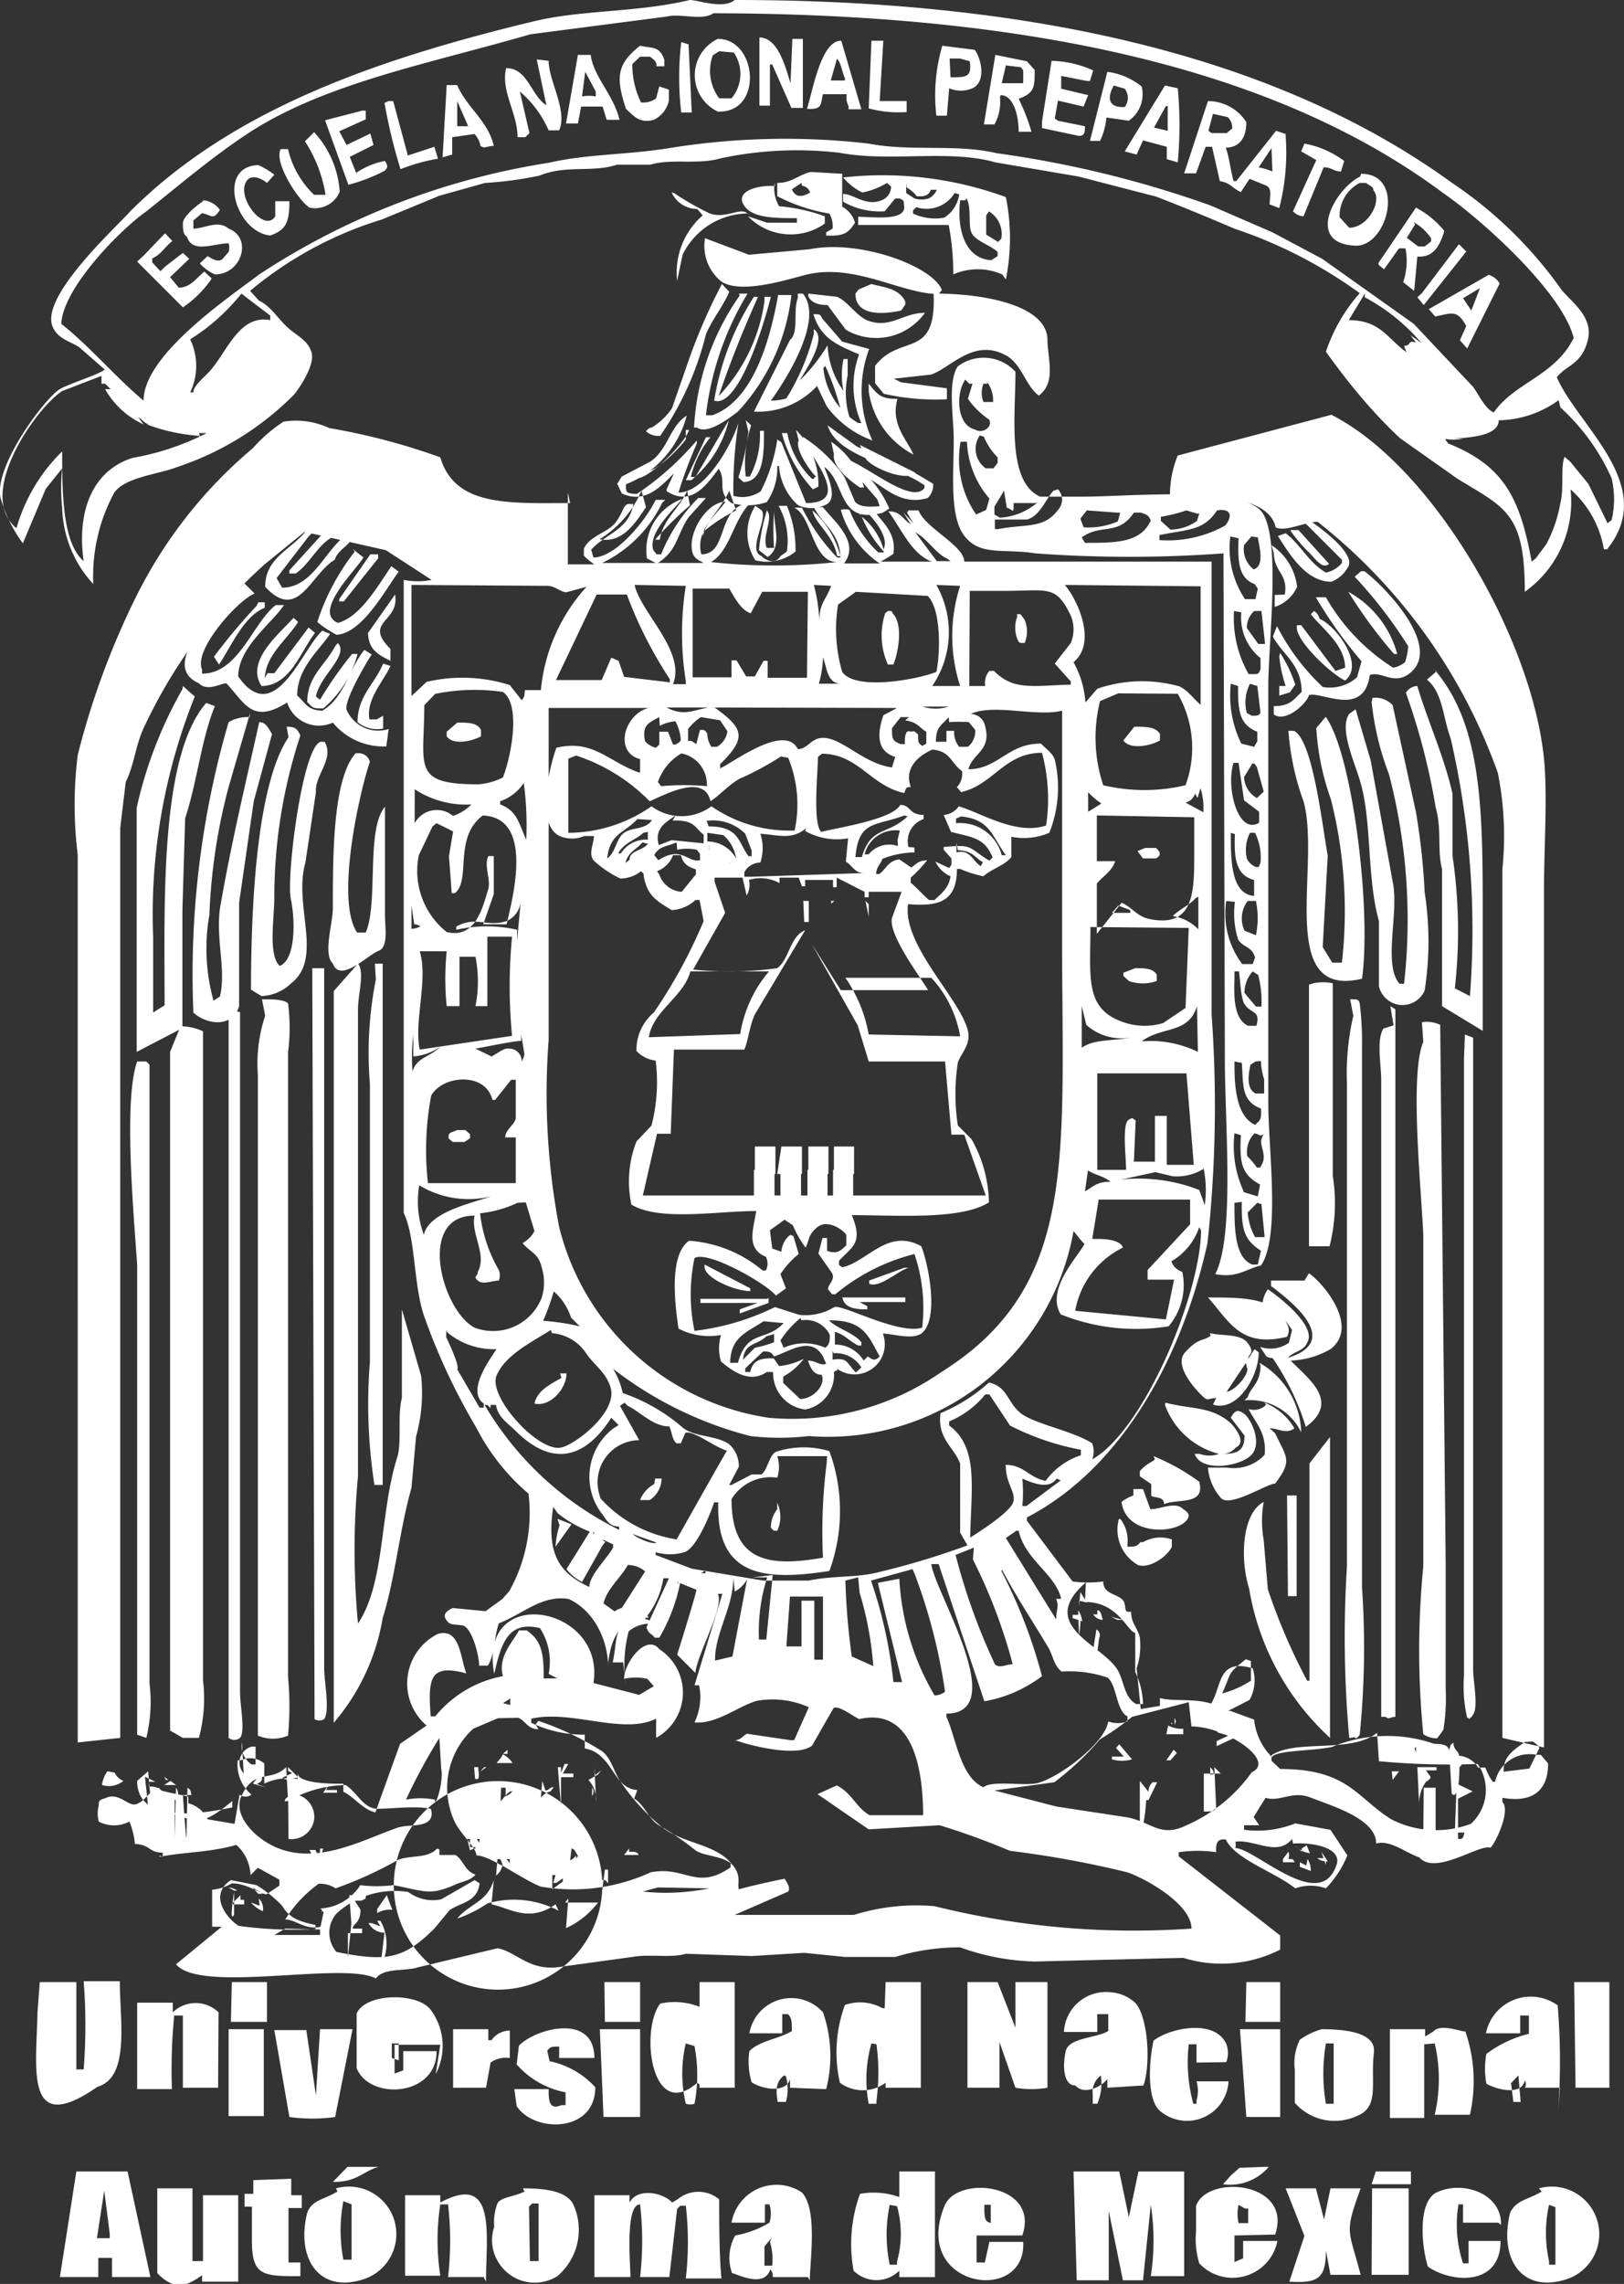 <svg xmlns="http://www.w3.org/2000/svg" viewBox="0 0 35.52 49.94"><rect x="0" y="0" width="35.52" height="49.94" fill="#333333" stroke="none"/><defs><style>.cls-1{fill:#fff;}</style></defs><g id="Capa_2" data-name="Capa 2"><g id="Layer_1" data-name="Layer 1"><path class="cls-1" d="M16.07,0C22.69,0,28,1.27,31.76,4a9.18,9.18,0,0,1,2.36,2.29c.18.27.74.6.61,1.14s-.46.54-.68.82c.48,1.09,2.22,2.37,1.1,3.76h-.07a2.24,2.24,0,0,0-.73-1.31,2.41,2.41,0,0,1-1,2.24c0-1.72-.42-1.83-1.47-2.47l-1.26-.89C30,9,29.48,8.36,29,7.69a3.73,3.73,0,0,1,.74-1.28A10.14,10.14,0,0,0,27,5c-.56-.24-1.14-.48-1.71-.7l-1.7-.44-1.82-.31c-1-.29-2.31,0-3.41-.21a8.05,8.05,0,0,0-2.59.12c-.51.15-1.08,0-1.54.14H13.5c-.54.18-1.12,0-1.7.24A8.06,8.06,0,0,1,10.61,4l-1,.28L8.35,4.8A8.24,8.24,0,0,0,5.47,6.36l.19.21c.27.13.42.4.63.59s.43.27.52.53-.22.74-.38.94a6.45,6.45,0,0,1-2.55,1.58c-.4.16-1.14.22-1.38.56a3.85,3.85,0,0,0-.46,2,2.55,2.55,0,0,1-.68-1.66,4.21,4.21,0,0,1,0-.87L1,10.69.5,11.88h0a3.11,3.11,0,0,1-.49-1c-.14-.67.92-2.11,1.28-2.36.18-.12.86-.32,1-.44l-.56-.49c-.2-.13-.47-.18-.58-.45C.88,6.48,2.51,5,2.85,4.62,5.07,2.4,8.22,1.3,11.66.47,12.72.21,13.91.28,15.09,0,15.26,0,15.82.21,16.07,0ZM15.6.29c-.23.17-.71,0-1,.07l-3,.39C9.4,1.39,7.13,1.81,5.45,2.9c-.81.53-1.53,1.15-2.26,1.73C2.66,5,1.38,6.28,1.34,7.08c.64.51,1.18,1.16,1.8,1.68h0C3.14,7.76,5,6.51,5.67,6A16,16,0,0,1,12,3.56c.87-.2,1.74-.17,2.69-.33A15.92,15.92,0,0,1,19,3.14c.93.18,1.91,0,2.8.21a23.41,23.41,0,0,1,4.67,1.14l1.36.59,1.09.58,2,1.42,1.3,1.38c.13.18.25.46.45.56.46-.66,1.34-.8,1.75-1.63-.25-1-2-2.58-2.87-3.18C27.77,1.4,22.23.3,15.6.29Zm.1.56c.87,0,1,1.63,0,1.59a.88.88,0,0,1-.42-1.17A.9.9,0,0,1,15.7.85Zm1.63,0h.23V2.36h-.25l-.42-.95h-.05v.9h-.23V.82c.41,0,.57.65.68,1h0Zm1.19,1.21H18c-.06.22,0,.34-.35.32h0c.13-.41.31-1.5.75-1.49h0l.44,1.5h-.28V2.32A.39.39,0,0,1,18.52,2.06ZM19.06.89h.26l-.08,1.32h.59v.24A2.48,2.48,0,0,1,19,2.37Zm-4,.08.07,1.49H14.9a6.61,6.61,0,0,1,0-1.54h0Zm5.65,1.56h-.23A3.85,3.85,0,0,1,20.61,1l.71.09c.15.21.25.7-.05.84a.65.65,0,0,1-.51,0ZM14,1c.26.06.43,0,.53.31v.14h-.17c0-.12-.06-.14-.14-.21H14l-.17.16a1.88,1.88,0,0,0,.19.84.47.47,0,0,0,.33-.09l.07-.26.21.07v.24a.61.61,0,0,1-.33.42c-.32.09-.45-.1-.61-.24C13.47,1.7,13.48,1.41,14,1Zm1.73.12-.14.09a1,1,0,0,0,.14.94H16a.83.83,0,0,0,.05-1Zm6.14,1a1,1,0,0,1-.12.6h-.23l.25-1.52h0l.69.14.17.19c0,.38,0,.5-.35.63a4.48,4.48,0,0,1,.28.72h-.28c0-.33-.1-.79-.39-.8Zm-9.23-.92h.28c.06.48.5.87.63,1.42h-.28l-.09-.29h-.47l-.07.37-.17,0h-.09Zm8.15.49c.34,0,.47,0,.42-.35L21,1.28h-.23Zm-2.48-.42-.14.49h.31V1.71c-.06-.12-.08-.33-.17-.42ZM23,1.33a2.33,2.33,0,0,1,.91.21l-.07.23h-.07l-.56-.11h0v.28l.59.14-.1.25-.56-.13-.07.39.07.05.59.12c0,.11,0,.22-.14.21l-.8-.17V2.66Zm-11,0c0,.44.42,1.09.23,1.52H12A2.36,2.36,0,0,0,11.37,2l.21.91L11.49,3h-.17c0-.53-.37-1-.25-1.51.48,0,.54.6.88.81l-.21-1Zm10,.1-.09.39h.47V1.54l-.05-.07Zm2.22.14a1.53,1.53,0,0,1,.75.32.71.71,0,0,1-.28.75l-.49-.07a1.49,1.49,0,0,1-.14.51h-.22Zm-11.42,0-.07.54a.76.76,0,0,1,.3,0V2ZM9.89,3v.38l-.21.06h0l.09-1.58H10c.2.48.68.79.8,1.33-.15,0-.2.07-.29,0a.53.53,0,0,0-.13-.26ZM24.36,1.87c-.14.25-.14.49.24.47a.33.33,0,0,0,0-.4Zm1.12,0,.28.06a8.77,8.77,0,0,1,0,1.62l-.24-.07V3.21L25,3.07l-.14.31-.26-.07ZM10,2.76h.24L10,2.21h0Zm16.42-.55a1,1,0,0,1,.84.46c0,.28-.1.55-.45.56.07.18.1.47.17.73l.06,0,.87-1.1.21.07v.05a4.87,4.87,0,0,1-.14,1.57l-.21-.08c0-.17.06-.34-.07-.41l-.37-.15-.19.29c-.2-.09-.22-.2-.46-.24l-.17-.75h-.14l-.21.58H25.9ZM8.5,2.21h.1L8.92,3.4l.58-.19.08.26h0a4,4,0,0,0-.82.23,11.78,11.78,0,0,1-.35-1.45Zm17,.11-.26.47.3.07V2.32Zm-17.58.1H8v.19l-.58.26.16.3.52-.25.07.25-.52.26.14.35a1.65,1.65,0,0,1,.63-.26h0c.06.1.07.13,0,.21a3.69,3.69,0,0,1-.8.31L7.11,2.63Zm18.61.07-.1.37.07.05h.33l.12-.1a.31.31,0,0,0-.1-.25Zm-19.66.4a2.13,2.13,0,0,1,.56,1.3.58.58,0,0,1-.66.35c-.25-.16-.79-1-.63-1.28l.16,0a2,2,0,0,0,.57,1h.25a3,3,0,0,0-.45-1.17Zm21.66.25a2.07,2.07,0,0,1,.87.38l-.07.23c-.16,0-.22-.1-.38-.09l-.44,1.07a.34.34,0,0,1-.23-.11l.51-1.12-.33-.19Zm-.72.1-.28.42a1.32,1.32,0,0,1,.3.09ZM6.33,4.4c0,.49-.09.63-.42.75-.76-.08-1.18-1.51-.26-1.54A1.68,1.68,0,0,1,6,3.82L5.84,4c-.12-.1-.37-.22-.47,0-.17.38.43,1.09.65.73V4.4Zm12.09-.6v.72a.57.57,0,0,1,.28.35c-.14.22-.24.3-.63.28V5.08L18.21,5a.55.55,0,0,0-.07-.33A3.84,3.84,0,0,1,17,4.29V4c.32,0,.47-.18.73-.24Zm11.35,0c1,0,.57,1.65-.16,1.57-1.07-.07-.4-1.25.14-1.51Zm-11,1.12V4.74c.3,0,1.09.11,1-.26,0-.1,0-.09-.09-.14h-.1l-.23.28a1.61,1.61,0,0,1-.91-.21V4.24c.23,0,.5.28.84.14a.32.32,0,0,0,.21-.3L19.4,4a1.69,1.69,0,0,1-.54.21,1.34,1.34,0,0,1-.42-.33h0A7.84,7.84,0,0,1,22,4.31,4.55,4.55,0,0,1,22,6.11L21.92,6a1.33,1.33,0,0,0-1.07,0,5.64,5.64,0,0,0-.1-1.08ZM17.53,4l-.21.14c.09.2.24.16.4.07a.22.22,0,0,0-.18-.15Zm-.59,0a.81.81,0,0,0,.1.51,3.81,3.81,0,0,1,1,.22v.16a1.3,1.3,0,0,1-1.68-.16l.42.14h.65V4.77h0c-.5,0-1,0-1.17-.3s.34-.43.69-.4Zm2.88,0v.22l.18.12a.55.55,0,0,0,.31,0,.37.37,0,0,0,.18-.19h-.13c-.06.13-.13.15-.31.14a.67.67,0,0,0-.22-.19Zm9.92,0a.81.81,0,0,0-.44.75l.21.23c.41,0,.73-.59.53-.82,0-.08-.09-.1-.16-.16Zm-15,.22a6.18,6.18,0,0,0,.79.45c.37.12.66-.15.82,0h.1v0a1.6,1.6,0,0,0-1.52.9l-.12.57h0a1.65,1.65,0,0,1,.56-1.43l-.12-.14A.62.62,0,0,1,14.69,4.21Zm6.14,0a.72.72,0,0,1-.84.31l-.07.07v.07a1.14,1.14,0,0,0,.68.09.72.72,0,0,0,.33-.51h0ZM4.44,4.38a.49.49,0,0,1,.37.21c-.15.23-.17.12-.39.07l-.19.16V5c.24,0,.54-.2.77,0,.53.2.29,1-.3,1a1,1,0,0,1-.33-.24l.17-.16c.1.06.22.14.32.07L5,5.51a.31.31,0,0,0,0-.19c-.32,0-.79.23-.91-.14C4,5.12,4,5,4,4.88s.22-.33.44-.48Zm16.67,0H21c-.07.59.08,1.27.68,1.31l.14-.09V5.51c-.14-.14-.46-.23-.56-.4s0-.56-.12-.77ZM31,5.61l-.07.75h0l-.24-.19a1.43,1.43,0,0,0,.05-.74h-.14l-.33.46h0c-.1-.1-.17-.09-.08-.2l.78-1.15a2,2,0,0,1,.62.51C31.48,5.42,31.33,5.63,31,5.61Zm-9.36-1-.07.1v.42l.26.16v0l.07-.07a.58.58,0,0,0-.29-.61Zm9.31.3-.18.29h0l.25.19h.14l.14-.11V5.21a1.07,1.07,0,0,0-.38-.35ZM3.61,5.1l.16.17h0c-.16.12-.25.3-.44.38v.09l.18.19.1-.1L4,5.53H4l.14.13-.42.4.19.23c.26,0,.39-.22.56-.35l.16.15A2.3,2.3,0,0,1,4,6.72H4l-1-1,.15-.14Zm11.84.12.93.35,1.33-.12c1.09-.22,2.69.37,2.89.89l-.07.09c-.81,0-1.84-.69-2.91-.42-.43.11-1.43.43-1.85.14a1,1,0,0,1-.35-.94Zm16.46.12.16.16-.93,1.17L31,6.5l.1-.09Zm.65.67a.41.41,0,0,1,.24.19l-.71,1.42-.16-.18.14-.31c-.2-.37-.32-.28-.68-.21l-.14-.16Zm-16.77.2.16.17c-.14.33-.36.58-.51.93a6.76,6.76,0,0,1-1,2.22.4.4,0,0,1-.31-.1c.05-.06.05-.06.14-.09a1.39,1.39,0,0,0,.43-.42l.3-.86A12.34,12.34,0,0,1,15.79,6.21Zm3.27,0c.29.08.59.09.74.38v.07l-.09.13c-.41.09-1,.12-1-.37l.07-.09Zm13.31.09L32,6.52l.18.27h0Zm-16.21.12h.19a6.58,6.58,0,0,0-.91,2.66h.14c.87-.31,1.25-1.57,1.44-2.63h.29A4.49,4.49,0,0,1,16.14,9c-.15.11-.66.52-.89.35h-.07a5.53,5.53,0,0,1,1-2.89Zm4.32,0c1,0,2.41.24,2.43,1,0,.42.2.94-.19,1.23-.3-.23-.37-.69-.72-.88-.7-.38-1.19.26-1.63.42l-.82.09h0l.16.08,1,.13v.24a5.11,5.11,0,0,1-1.38-.12l-.19-.23V8c.55-.72,1.34-.12,1.28-1.57Zm-2.8,0,.63.07c.26.12.44.45.7.53.48.16.74-.18,1.22-.18a1.31,1.31,0,0,1-1.73.37l-.4-.54c-.08,0-.33,0-.42-.19Zm-12.4,0a4.47,4.47,0,0,1-1.12,1,1.35,1.35,0,0,1,0,1.16h.07c0-.17.3-.37.42-.54C5,7.61,5.26,6.88,5.91,7v-.1Zm24.57,0L29.5,7c.69,0,.84.4,1.26.7l-.05-.14c.18,0,.05-.13.26-.07l-.12-.16h0l.24.17a4.24,4.24,0,0,0-1.24-1Zm-12.4,0h.11c.49.59-.45,2-.7,2.34h0A1.19,1.19,0,0,0,18,7.92h0a1.58,1.58,0,0,0,.77,1.33h.07a2,2,0,0,1-.05-1.5c-.48-.21-.83-.34-1-.88.14,0,.15,0,.19.09l.44.51.59.16a2.62,2.62,0,0,0,.07,2,2.13,2.13,0,0,1-1-.75l-.21-.44A1.75,1.75,0,0,1,16.49,9l.79-1.57c.2-.16.06-.64.17-.91Zm-.73.07h.14c-.13.53-.7,2.45-1.24,2.27a6,6,0,0,1,.87-2.27h.09c-.32.71-.61,1.43-.86,2.17h0a3.77,3.77,0,0,0,1-2.07Zm1.08.71c.31.19-.19.91-.31,1.12h0a3.76,3.76,0,0,0,.61-.77h0a1.89,1.89,0,0,0,.35,1h0a1.65,1.65,0,0,1,0-.7h.09v.36a1.8,1.8,0,0,0,.07,1h0L18.4,9a5.93,5.93,0,0,0-.35-1L18,8.06a1.4,1.4,0,0,1-.87.76A5,5,0,0,0,17.8,7.3ZM4.28,7.38v.07h0Zm-.21.12L4,7.56l.07-.06Zm22.69,4.6a28.19,28.19,0,0,1-4.11,0c-.7-.11-1.19.06-1.54-.36s-.25-1.35-.25-2.12c0-.51-.14-1.27.09-1.61a.94.94,0,0,1,1.26.12c0,1-.19,2.4.54,2.73h.91c1.07,0,3.54-.25,3.95.35s.13,2.84.13,3.81v9.1c0,1,.27,2.93-.16,3.55-.34.08-.52.28-1,.19.43-.84.21-3.26.21-4.72ZM4.39,8.22h0v0Zm-2.17,0-.86.33c-.58.38-1.9,2.26-1,3a3.8,3.8,0,0,1,1-1.68h0c0,.87,0,2,.47,2.4-.16-1.13.22-2,1.08-2.26a5.66,5.66,0,0,0,1.61-.54H4.35v.06a4.08,4.08,0,0,1-1.14-.25l.09,0c-.13,0-.14-.07-.28-.16l.12.16h0a1.84,1.84,0,0,1-.84-.77h.12l-.19-.19.14.07H2.22Zm.08.08Zm18.81,0c-.22.34-.17,1,.21,1.09a.23.23,0,0,0,.32-.08.19.19,0,0,0,0-.13,1.87,1.87,0,0,1-.47-.46l.1-.33h-.07Zm.49.09h-.09a.55.55,0,0,0,0,.4h.21a.67.67,0,0,0-.14-.45ZM19,8.39c.18.21.24.34.63.33-.16.56.21.89.35,1.22A1.85,1.85,0,0,1,19,8.55ZM4.09,8.53,4,8.63l.09-.1Zm30,.22a2.29,2.29,0,0,1-1.31.44c0,.34-.63.38-1,.4H32a1,1,0,0,1-.42,0h0c.07,0,0,0,.07.07s-.11,0-.07,0c1.3.49,1.66,1.2,1.92,2.62l.09-.07.23-.31a3,3,0,0,0,.31-.91c.08-.3,0-.79.09-1l.12.1.4.49.42.86.09-.07a2,2,0,0,0,0-.91,4.63,4.63,0,0,0-1.12-1.55Zm-14.9,2.17h0L18.4,10h0c.46.09,1.53,1.06,1.82.67v-.06c-.64-.45-1.9-.61-2.12-1.31l.65.47a8.5,8.5,0,0,1,1.66.81.39.39,0,0,1-.12.31c-.55.16-.88-.18-1.24-.4a2.32,2.32,0,0,1,.4.63l-.14.09c-1,.27-.8-.65-1.28-1,.07.21.33.73,0,.84a.71.71,0,0,1-.57,0,1.25,1.25,0,0,1-.42-.86H17a1.31,1.31,0,0,1-.23.79A1.31,1.31,0,0,1,16,11c-.34-.25-.1-.48-.28-.75h0c-.24.31-.58.85-1.14.49V10.7l.16-.35h0c-.3.3-.63.67-1.14.44l-.1-.21.1-.16.63-.33c.38-.26.43-.79.79-1a2.22,2.22,0,0,1-1.33,1.5c0,.18,0,.2.24.21a6.35,6.35,0,0,0,1.31-1.17V9.7a9.79,9.79,0,0,0-.4,1.07h0c.59,0,1.17-1.06,1.31-1.52h0a9.45,9.45,0,0,0-.11,1.59.7.7,0,0,0,.6-.1A3.66,3.66,0,0,0,17,9.61l.09.06L17.63,11c1.08,0,0-1.1-.07-1.45a3.18,3.18,0,0,1,.91.88l.23.54c.11.13.34.11.54.1Zm-6.77-.15v1.57H13a1.37,1.37,0,0,1-.23-.19V12c.13-.3.55-.35.72-.61s.13-.31.24-.37h.12c-.08.56-.61.65-.92,1l.05.17c.5,0,1.17-.85,1.36-1.26h.21l-.07.07a2.82,2.82,0,0,1-1.31,1.31h1.17l-.19-.1a1.19,1.19,0,0,1,.77-1.3h0c-.17.22-.76.74-.63,1.12l.07.09h.1a3.76,3.76,0,0,1,.81-1.23h.17l-.38.42c-.27.41-.24.72-.67,1h1c-.12-.07-.18-.08-.24-.21-.13-.45.32-1.13.72-1.13-.2.28-.67.64-.53,1.15.61,0,.31-1.06,1.07-1.12h0c-.37.36-.44,1.05-.86,1.29h0a12.73,12.73,0,0,0,2.76,0c-.55,0-.54-1-.94-1.19h.17a4.39,4.39,0,0,0,.77,1.09h.07c0-.52-.4-.73-.58-1.1H18c.24.31.82.76.46,1.23h.78a2.14,2.14,0,0,1-.85-1.17.31.31,0,0,1,.19,0,2.56,2.56,0,0,0,.63.93h.12V12c.13-.32-.33-.75-.44-.89h.19c.21.32.53.52.46,1a2.61,2.61,0,0,1-.28.17h7.24v9.9a27.83,27.83,0,0,1-.09,5c-.54,2.46-1.85,4.91-3.95,6v.07l1,1.33a2.51,2.51,0,0,0,.67,0c0,.26.25.26.4.38s0,.32.21.28c0,.26.13.33.19.56a1.57,1.57,0,0,1-.07.68l.09.89.42-.07v-.17c.3.08.73,0,1.12.12.24-.39.14-1,.91-.77a.88.88,0,0,1-.07.69l-.47.24h.05l.52.19a1.35,1.35,0,0,0,.39.82c.09-.15.86-.13,1.31-.22a3.15,3.15,0,0,1,2.24-.07c.07,0,.27,0,.31.1s0-.09.11-.12c0,.16.13.19.12.28a.54.54,0,0,1,.42.26h.16a1.14,1.14,0,0,0,.16.31h.05a.77.77,0,0,1,.9-.59l.1,0,.16.19c0,.68-.44.85-1,.75v.09c.19.19-.16.92-.26,1-.25-.08-1.21.62-1.56.21-.27-.08-.63-.39-.94-.3,0-.55-1-.83-1.42-1s-.68.1-1,0l-.26.42.12.18h-.33v.1a2.24,2.24,0,0,0,1.12-.14l.77.14.37.56a2.3,2.3,0,0,1-.47.72,1,1,0,0,0-.67,0c-.45-.36-1.31-.63-1.52-1.07h-.05c-.13,0-.17.08-.16.28a2.82,2.82,0,0,0-.82,0v.09L28,42.32l0,.31a2.83,2.83,0,0,1-2.12.18l-3.25.08A5.15,5.15,0,0,1,21,42.58a4.88,4.88,0,0,0-1.42.21h-1.1l-.89-.09-1.14.07L15,42.72c-.32.1-.8,0-1.17.07L12.3,43c-.72.13-1-.33-1.42-.4l-1.75.42c-.29.09-.73,0-.91.24-.71-.38-3.84.34-4.37-.31l1-.82H4.64q0-.4,0-.81a1,1,0,0,0,.43-.14h0c.34,0,.63.24.76.24l.28-.19V41.1l-.47-.26L5.48,41a.94.94,0,0,0-.31-.66c-.61.17-1.11.15-1.68.26,0-.07,0,0,.07,0v-.09c-.31,0-.27-.18-.61-.19a1.6,1.6,0,0,0-.12-.49.72.72,0,0,1-.67,0,.69.69,0,0,1,0-.35c0-.1,0-.12.14-.16.3-.15.5.19.68.13s.29-.28.42-.32h.07c.17.07.61.13.65.16v.14a.64.64,0,0,1,.42.35l.59.1.11-.64a.21.21,0,0,0,.26,0,.85.85,0,0,1-.3-.75h.07a.47.47,0,0,1,.51.07V39a1.22,1.22,0,0,1,.73-.1v-.13h0c0,.22.7.24,1,.23v.18c.23.1.41.38.7.45h0l.54-1.5.58-.4a1.21,1.21,0,0,1,.24-2,.36.36,0,0,1,.25,0c.26.13.27.59.38.86-.81-.22-.84.12-.78.94h.1A2.49,2.49,0,0,1,11,36.65c-.12-.42.22-.75.35-1h.17c.31.21.38.48.37,1.05h.3L12,36.6a1.35,1.35,0,0,0-.19-1c-.7-.17-.85.34-1,1h0c-.38-2,2.44-1.5,2.17.2l1,.26.32-.19-.14-.16a1.1,1.1,0,0,0-.51,0c0-.36.49-1,.77-.65A1.13,1.13,0,0,1,14.35,38v-.42c-.73.36-1.85-.2-2.73,0h0v.09a2.66,2.66,0,0,0,1.17.26v.3c.62.11.61.88,1.15.91l-.07.19c.21.11.32.45.54.58a6.12,6.12,0,0,1,.79.54c.19.15.66.12.84.35s.08.39.12.51h0c.3-.08.65-.16,1-.23.06.09.13.2.08.28l-1.17.51h2.61a4.57,4.57,0,0,1,1.76-.19,18.05,18.05,0,0,0,5.62.49c0-.52-.95-1.07-1.4-1.23a22,22,0,0,0-2.57-.47,15.65,15.65,0,0,0-1.54-.56L19,40l-1.12-.77h0l.42-.19c.32.15.44.5.72.65h1.17c0-1-.22-2.37-1.4-2.1-.14-.07-.45-.31-.56-.24l-.47.82c-.33.26-1.35,0-1.68-.12h0c.12,0,.18-.11.26-.14l.95.14h.08l.32-.72h0a1.94,1.94,0,0,0-1.14-.14c-.41.12-.89.52-1.36.47h0a1.26,1.26,0,0,0,.1-.81h-.1l.61-2h-.1c.15.29-.46,1.33-.49,1.73l-.4-.4c.07-.21.44-1.41.42-1.42l-.42-.17c.05.08,0,0,.07,0a3.84,3.84,0,0,1-.46,1.22h-.1c-.07-.1-.14-.08-.18-.23l.49-1.07h-.12a1.82,1.82,0,0,1-.51,1l-.4-.28v-.07l.51-.8a.57.57,0,0,0-.38-.14c-.15.28-.45.51-.53.84l.46.33c-.24,0-.23.13-.34.26h0c-.16-.16-.25-.4-.45-.52-1-.59-1.53.45-2.45.47l.07-.07.65-.74a3.51,3.51,0,0,0,.42-2.13,4.69,4.69,0,0,1-1.14-1.44,13.78,13.78,0,0,1-1.15-2.46c-.23-.7-.18-1.7-.44-2.24V12.68a1.57,1.57,0,0,0,.61,0l-1-.65-1.78-.4-.86.7a10.87,10.87,0,0,0-1.63,1.82,11.24,11.24,0,0,0-1,1.71c-.21.42-.22.83-.42,1.24l-.12,1V38l-.93.1V18.69a8.83,8.83,0,0,1,0-2.18A17.28,17.28,0,0,1,3,13a10.11,10.11,0,0,1,2.53-3.2,3.37,3.37,0,0,1,.67-.58,1.72,1.72,0,0,1,1,.14A14.09,14.09,0,0,1,9.63,10c.32,1.09,1.53,1,2.84,1Zm16.7-1.7c2.21,1.12,4.38,4.86,4.65,7.52.08.8,0,1.93,0,2.87V38.21h0L32.86,38V19a7,7,0,0,0-.1-2.1,12.16,12.16,0,0,0-3.94-5.49c-.28,0-.71.23-.92.12-.11-.55-1-.68-1.68-.68-.24,0-.43.08-.63,0a2.24,2.24,0,0,1,.17-.89Zm-13.18.12a2.43,2.43,0,0,1-.82,1.31H15l.44-.94h.1a2.16,2.16,0,0,0-.43.87h.1Zm-12.73,0h0Zm13.1,0,.12.11a2.65,2.65,0,0,0-.12,1.12h.09a1.93,1.93,0,0,0,.22-1h.09c0,.48,0,1.11-.45,1.12l-.11-.1a5.87,5.87,0,0,0,.22-1ZM15,9.4h.07c-.07.29-1.11,1.33-1.26,1H14l.33-.16A3.08,3.08,0,0,0,15,9.61Zm2.41,0a1.7,1.7,0,0,1,.49,1.24l-.12.06a2.93,2.93,0,0,1-.68-1.23h.12a1.86,1.86,0,0,0,.54,1c.08,0,0,0,.09-.05-.09-.06-.48-.6-.38-.79ZM4.33,9.4h0s.11.3.06.27Zm17.1.12a.52.52,0,0,0,.13.72h.17l.09-.12V10a1.37,1.37,0,0,1-.3-.45Zm-3.25.14a1.82,1.82,0,0,1,.72,1h-.09s-.63-.4-.57-.73Zm.19,0v0Zm2.64,0a2.13,2.13,0,0,0,.34,1.59l.22-.1.07-.25a2,2,0,0,1-.49-1.24Zm-2.2.07,1.22.61H20c-.16.21-1-.13-1.08-.34Zm3.15,1-.21.35v.17l.12.07a1.38,1.38,0,0,0,.84-.35L22.66,11h-.49c0,.26,0,.15-.15.1Zm-6.93,0h0c-.17.39-.53.62-.6,1.07h-.1a7.68,7.68,0,0,1,.76-.75Zm-1,0h0a2.3,2.3,0,0,1-1,1.11h0v-.07c.56.17.86-.33,1.1-.68Zm1.92,0h0c-.17.39-.49.63-.58,1h0v-.09a3.54,3.54,0,0,1,.73-.48Zm7.09,0c-.17.19-.3.56-.58.63h-.7v.21h.07c.61-.12,1,0,1.31-.42a.33.33,0,0,0,0-.45Zm2.91.43a3.53,3.53,0,0,1-.56.14v.09l.21.19a1,1,0,0,0,.58-.19l.05-.16-.05,0Zm-9.29,0c.14.2-.33.88,0,1,.06.08.3.2.41,0l.14-.1a1.58,1.58,0,0,0-.18-1h.18a2.47,2.47,0,0,1,.19,1,1,1,0,0,1-.88.19,1.11,1.11,0,0,1,0-1.19Zm.11,0c.16.16-.11.55,0,.82h.16a5.34,5.34,0,0,1,0-.8h0c0,.35.18.79-.14,1l-.19-.15a4.18,4.18,0,0,1,.19-.92Zm1,0a2,2,0,0,1,.61,1h-.07c-.08-.46-.48-.7-.54-1Zm2.1,0h.22c.15.39,1,.77,1,1.12-1,.28-1.23-.51-1.66-1.1.28,0,.31.18.49.28l-.16-.25h0l.94,1h0c-.25-.13-.42-.43-.68-.57l.47.63h.35V12.3h0a3,3,0,0,1-1-1.09Zm3.9,0-.14.18.07.19a1.59,1.59,0,0,0,.75-.13l.05-.19h-.05Zm2.85,0c-.3.45-.63.41-1.26.54v.11h0a2.59,2.59,0,0,0,1.44-.32c.15-.19.15-.38-.18-.33Zm-7.84.05c.07,0,0,0,.07.09h0Zm6.16,0H24.8c-.35.52-.71.23-1.14.54l.07.12c.68,0,1.22,0,1.44-.49-.05-.11-.08-.13-.22-.17Zm-6.09.09a1.39,1.39,0,0,1,.49.77h0a2.47,2.47,0,0,1-.49-.77Zm9.78.12h.07c.22.15,1,.73.77,1a.69.69,0,0,1-.35.3c-.53,0-.88-.54-1.17-1l.17-.06c.33.25.5.64.88.86a.61.61,0,0,0,.35-.21v-.07l-.84-.84h0Zm-21.88,0a.28.28,0,0,1,.21.1l-.21.21-.7.91.12.21h0c.65,0,.93-.78,1.34-1.1l.14.1c-.11.13-.27.21-.33.39-.53.32-.8,1.37-1.52.59,0-.72.73-.85,1-1.39Zm13.15.05.07.07Zm-12.77.12h.06c.07,0,.07,0,.1.14-.35.19-.49.57-.82.81H6.33v-.07Zm21.1,0h.17l.67.74h0c-.16.14-.34-.17-.47-.28a3.3,3.3,0,0,1-.37-.44Zm-1.32.14a2,2,0,0,0,.32,1.37h.23l.05-.23-.07-.1c-.36-.13-.37-.52-.35-1Zm.46,0-.16.19a.56.56,0,0,0,.21.53c.24-.08.13-.47.09-.7Zm.44.12v0Zm0,.07a1.27,1.27,0,0,1,.56.91.79.79,0,0,1-.49.44v-.26h0L28.1,13c.08-.45-.23-.48-.24-.91ZM7.71,12l.24.19c-.16.27-1.12,1.19-.56,1.43.5-.13.9-.85,1.17-1.24l.16.12c-.27.36-.79,1.35-1.36,1.38a2.36,2.36,0,0,1-.42-.28,5,5,0,0,1,.82-1.54Zm.39.12h.17v.09l-.75.94h-.1V13.1h0Zm21.67.37h.07c.38.27,1.81,1.7.94,2.27-.32.2-.58-.09-.82,0-.13.94-1.06.35-1.33.44-.06.2-.52.61-.77.42v-.18c.35,0,.42-.13.61-.31,0-.6-.42-.82-.63-1.21l.09-.23h0a4.84,4.84,0,0,0,1,1.33.89.89,0,0,0,.75-.21l.1-.35a9.89,9.89,0,0,1-1-1.4H29a4.42,4.42,0,0,0,1.47,1.54.57.57,0,0,0,.26-.12,1.36,1.36,0,0,0,.07-.35,10.08,10.08,0,0,0-1.17-1.52h0ZM9,12.79v2.43l.33-.31a3.41,3.41,0,0,1,1.82.07l.26.33h0c.06-.07.06-.09.07-.22h.35a3.89,3.89,0,0,1,1-2.26l-.44.12c-.13,0-.26-.15-.44-.14Zm4.88,0c.13.6,1.13,1.46.84,2.17H15v-.07a6.6,6.6,0,0,1,0-2.08h0Zm2.33,0Zm1.59,0a3.51,3.51,0,0,1,.12.79h0c0-.39.14-.45.26-.77Zm2.68,0A2.09,2.09,0,0,1,20.39,15H21a3.56,3.56,0,0,1,0-2.19Zm2.81,0h0c.26.3.72,1.25.19,1.69a2.09,2.09,0,0,1,.26.88h0l.26-.3a3,3,0,0,1,1.8-.05c.19.09.31.28.46.4V12.82ZM8.45,16.32a1.43,1.43,0,0,1-1.17-.52.73.73,0,0,1-1-.44c-.77.49-.93,0-1.33-.42-.12,0-.42.19-.6,0-1-.44.72-1.89,1-2.18l.22.22c-.33.11-1.35,1.22-1.15,1.66v.09c.8,0,1.1-1.1,1.61-1.5h.18c-.25.39-1,.92-1,1.56.8,1.15,1.4-.61,1.84-1l.17.07c-.24.36-.72.75-.72,1.35.18.15.21.32.55.33.49-.29.57-.9.92-1.33l.16.1h0c-.09.13-.65,1.07-.54,1.23a.75.75,0,0,0,.91.4Zm9.22-3.38h-1l-.25.47c-.22-.07-.36-.36-.47-.54h-.8v1.94H16v-.37h.11l.21.35h.19l.19-.34h.09v.37h.86Zm11.82,0a2.21,2.21,0,0,1,1.07,1.36h-.07a10.63,10.63,0,0,1-1-1.36Zm-10.77,0-.39.28a3.32,3.32,0,0,0,.09,1.47c.3.44,1.75.14,2.06,0,.08-.35.12-1.35-.19-1.66ZM21.2,15h.35a.39.39,0,0,1,.09-.33h.1c.43.44.87.32,1.68.3v-.07l-.35-.39.35-.45a.78.78,0,0,0,0-.6c-.33-.68-.49-.54-1.47-.54h-.74ZM8.64,13c.11.61-.71.58-.1,1.19v.26c-.25-.13-.48-.23-.49-.61Zm4.41,0-.89,1.87h1l.21-.49.16.07.12.35,1,.12v-.07A9.2,9.2,0,0,1,13.71,13Zm-7.4.17h.14v.12c-.46.18-.74.86-1,1.24l-.11-.17a12.42,12.42,0,0,1,.93-1.11ZM29.42,14.6c0-.5-.51-.86-.75-1.17v0l.07-.07a.26.26,0,0,1,.12.17c.36.15,1,1,.56,1.35-.31-.14-1.14-.92-1.05-1.21l.09,0,.75,1Zm-10-1.24c.11,0,.07,0,.12.07.22.25.1.86,0,1.1h-.12a1.55,1.55,0,0,1-.06-1.12Zm7.57,0a2.47,2.47,0,0,0,.32,1.38h.12c.08,0,.1,0,.14-.11v-.24a1.14,1.14,0,0,1-.42-1Zm.6,0h-.16a.51.51,0,0,0-.16.37l.25.35h.15Zm-5.35.07h.08l.09.12a.65.65,0,0,1,0,.51h0c-.12,0-.12,0-.16-.09a.69.69,0,0,1,0-.49ZM5.85,14.72H6l.75-1,.14.12h0C6.58,14.23,6.35,15,5.72,15c-.36-.55.4-1.15.7-1.49l.1.09c-.26.41-.7.71-.73,1.23Zm1.54-.66c.25.27-.4.72-.48,1.17L7,15.3H7a8.55,8.55,0,0,1,.7-1h.12a2.32,2.32,0,0,1-.75,1.19c-.21,0-.22,0-.35-.14,0-.56.39-.8.61-1.22ZM18,14.2a2.37,2.37,0,0,1-.09.75h.42l.07,0c-.33,0-.31-.39-.42-.63Zm10,.08a2.92,2.92,0,0,1,.33.69l-.12.17-.23.07h0V15h.14a2.9,2.9,0,0,1-.14-.65ZM8.38,15.93a.67.67,0,0,1-.56-.14c0-.57.38-.84.56-1.28l.16.05h0c-.15.34-.54.73-.46,1.17h.16l.14-.08Zm23-1.28c1.08,1.25,1.05,3.24,1.05,5.6v2.29h0L31.54,22V19c-.11-.42,0-.86-.14-1.35a14.36,14.36,0,0,0-.65-2.5A.3.3,0,0,1,31,15c.22.75.59,1.55.77,2.36v1.36a11.19,11.19,0,0,1,.05,2.89l.33.17a18.68,18.68,0,0,0-.42-5.63c-.18-.49-.17-1-.52-1.29l.21-.18Zm-4.46.3a2.38,2.38,0,0,0,.23,1.31l.28.07.07-.12V16c-.38-.15-.43-.44-.42-1Zm.42,0a.89.89,0,0,0-.07.64l.11.06c.13,0,.14,0,.19-.06L27.5,15ZM4,15l.26.23a12.78,12.78,0,0,0-.91,5.26v1.65h0l.25-.16c0-2.25-.11-5.43.91-6.61l.19.07c-.3.73-.39,1.67-.65,2.45l-.06,2v2.59l-1,.52V17.66a9.28,9.28,0,0,1,1-2.59Zm5.53.16-.25.26c0,1.35-.29,1.73,1.19,1.73A1.47,1.47,0,0,0,11,17c.18-.46.4-1.59,0-1.87a4.32,4.32,0,0,0-1.52.05Zm14.93,0-.4.17a3.29,3.29,0,0,0,.07,1.84,3.91,3.91,0,0,0,1.8,0,2.37,2.37,0,0,0-.17-2Zm5.56.1a.51.51,0,0,1,.44.16l.51,2.34a14.63,14.63,0,0,1,.19,1.75,7,7,0,0,1,0,2.15.53.53,0,0,1-.7.27.54.54,0,0,1-.3-.36V20.14c-.28-1-.14-2.26-.44-3.15-.11-.36-.43-1.07-.21-1.38l.14-.1h0l.33,1.12.49,2.7c.12.66-.22,1.77.14,2.18h.1a12.62,12.62,0,0,0-.33-4.58A6.2,6.2,0,0,1,30,15.35Zm-9.7.19h-.14a.92.92,0,0,0,.57,0Zm1.8,2.75v.54c-.15.19-.44.26-.61.42A2.54,2.54,0,0,1,21,19h-.07c0,.74-.43.82-1.07.77-.12.84,1,1.94,1.26,2.62.18.4-.07.58-.17.84a4.56,4.56,0,0,0,0,1.38l.3.3a2.92,2.92,0,0,1,.38,1.38c-.61.39-2,.28-3,.28.26.62,0,.69-.28,1v.09l.07.05c.54-.11,1-.87,1.73-.46.16.4.4,1.61,0,1.91-.21.14-.63,0-.84,0a.66.66,0,0,1-1,.77c0,.09,0,0-.07.07a.77.77,0,0,1-.63.82.8.8,0,0,1-.7-.82h-.14c-.36.25-.73,0-1-.23a1,1,0,0,1,0-.58,1.44,1.44,0,0,1-.93-.14c-.08-.55-.21-1.61.23-1.92a2.8,2.8,0,0,1,1.61.65h.07a.32.32,0,0,0,0-.3c-.43-.18-.28-.57-.21-1-.86,0-2.11.23-2.73-.14a2.41,2.41,0,0,1,.11-1.38l.33-.35a3.78,3.78,0,0,0,.09-1.42.68.68,0,0,1-.42-.21,1.07,1.07,0,0,1,.38-.84,11.08,11.08,0,0,0,1.09-2l-.09-.46h-.09a.82.82,0,0,1-.52.22c-.24-.15-.46-.26-.56-.55s0-.2-.11-.3a.73.73,0,0,1-.45.16,2.27,2.27,0,0,1-.58-.39c-.13-.15,0-.37,0-.54h-.21a.68.68,0,0,1-.54,0c-.53-.25-.22-1.53-.07-1.93.8-.19,1.13.3,1.8.54H14V16.6c-.59-.16-.33-1,.19-1.12H12v7.26a15.58,15.58,0,0,0,.23,4.09A5.57,5.57,0,0,0,16.81,31a5.7,5.7,0,0,0,3.78-1c3-1.88,2.64-4.69,2.64-9.48V15.54h0c-.58.14-1.48-.16-2,.07a.33.33,0,0,1,.3.21c.19.59-.25.63-.35,1h0c.65,0,.87-.57,1.59-.56.1.11.25.2.3.35a2.66,2.66,0,0,1-.12,1.6,1.41,1.41,0,0,1-.86.08Zm-7.54-2.73c.36.19.55.07.91,0h-.91Zm1.05,0c.64.46.71.66.12,1.24v.09h0c.25-.1,1.41-1,1.7-.42.25,0,.3-.32.68-.23s.83.56,1.38.63l.07-.23h0c-.42-.13-.39-.52-.26-.91l.3-.16Zm-10.16.12L5,17.21A12.66,12.66,0,0,0,4.58,20a4.26,4.26,0,0,0,.09,1.88l.14-.09c.14-.57-.09-1.23,0-1.92.24-1.41.59-2.86.86-4.08.15,0,.2.14.28.26l-.4,1.47-.32,2.22V22c-.14.48-.71.41-1,.14A19.69,19.69,0,0,1,5,15.79a.83.83,0,0,1,.46-.11Zm14.41.09H19.7l-.19.24c0,.23,0,.28.19.35h.09c0-.11,0-.3.1-.28s0,0,.11,0l.08.07c0,.17,0,.18.09.25h0l.09-.05V16c-.16-.09-.17-.2-.46-.25Zm.87,0c-.15.18-.28.2-.28.54h.23v-.24h.17a.49.49,0,0,0,.11.35h.19a.44.44,0,0,0,.16-.37l-.14-.17a3.11,3.11,0,0,0-.43,0Zm8.24,0H29c.58.81,1,4.2.79,5.72-1.9.46-.89-2.5-1.28-3.88a5.72,5.72,0,0,1-.33-1.54h.12c.41.2.61,2,.74,2.73l-.11,2,.21.34h.21a10,10,0,0,0-.24-3.57,5.55,5.55,0,0,1-.32-1.56Zm-14.57,0c-.22.12-.39.17-.31.53a.45.45,0,0,0,.24.14l.07-.07V16h.19l.11.28h.05a.27.27,0,0,0,.12-.09.94.94,0,0,0-.12-.42,1,1,0,0,0-.34.1Zm.91,0a1.16,1.16,0,0,0-.28.26v.26h.07l.11.07.08-.31c.11,0,.1,0,.16.08a.52.52,0,0,0,.09.29h.12a.46.46,0,0,0,.23-.34l-.16-.24ZM10,15.8c.24,0,.44,0,.52.16v.14c-.2.11-.61.2-.75,0V16Zm-3.73.09c.21,0,.23.06.3.19A11.29,11.29,0,0,0,6,19.63c0,.44-.14,1.26.12,1.49h0c.35-.14.34-1,.24-1.47s.25-3.3.65-3.43H7.1c.22.37-.22.73-.19,1.1l-.23,1.54c-.27.94.4,2.08-.31,2.64a1,1,0,0,1-.65.28l-.23-.14c0-1.6.09-4.43.82-5.52Zm18.54,0c.25,0,.47,0,.56.16v.14c-.21.12-.65.21-.8,0v0ZM20,18.53v.11a1.9,1.9,0,0,0-.7.14c-.05.14-.12.15-.14.33h.07c.17-.12.18-.28.44-.32l.26.18c.14-.1.16-.15.35-.16h0a3.24,3.24,0,0,1-.36.38v.11c.14.12.26.26.4.38h.12c.15-.15.31-.25.35-.52a.64.64,0,0,1-.33-.32h0l.3.14.05-.07v-.14l-.17-.19v-.06c.66-.06.51,0,1,.3l.07-.07c-.17-.43-.44-.44-.91-.56l-.16-.37a.44.44,0,0,0,.33-.19c.5.15,1.26.64,1.91.42a3.88,3.88,0,0,0-.09-1.59h0c-.82,0-1.06.7-1.77.86l-.09-.11a.41.41,0,0,0,.11-.35c-.24-.17-.25-.44-.65-.47-.35.16-.61.43-.47.82-.09,0-.1,0-.14.13-.73-.15-1-.85-1.8-.86l-.09.07c0,.34-.12,1.44.07,1.64.35-.09,1.56-.27,1.73-.59.24,0,.17.21.51.22v.09a.51.51,0,0,0-.33.61ZM7.83,16.47a.25.25,0,0,1,.26.19c-.2.56-.77,3-.28,3.73H8c.28-.65,0-2.26.42-2.75V20c0,.29.08.71-.14.79s-.84.72-1,.28c-.22-.21,0-.88,0-1.21,0-1.17,0-2.84.5-3.39Zm7.08,0a1.16,1.16,0,0,0-.52.63l.07.09a5.57,5.57,0,0,1,1,0,.69.69,0,0,0-.58-.72Zm2.17.07a6.12,6.12,0,0,1-.91.49c-.24.14-.42.35-.63.49-.14-.62-1-.14-1.33,0a4,4,0,0,0-1.61-1l-.17.07v1.62a3.2,3.2,0,0,0,1.82-.58,1.1,1.1,0,0,0,1.31,0,3,3,0,0,0,1.82.53h0a2.7,2.7,0,0,0-.14-1.59Zm9.9.14c-.17.52.09,1.59.56,1.31v-.24l-.33-.25-.12-.82Zm.42,0-.19.31a.55.55,0,0,0,.28.46l.15-.14-.15-.54c-.06-.07,0-.05-.12-.09Zm-15.92.4a1,1,0,0,1-.54.44v.07c.38.14.41.43.57.77a6.82,6.82,0,0,0-.06-1.28Zm-2.41.09V18a.55.55,0,0,1,.75-.22l.09.06a1,1,0,0,0,.4-.25A2.05,2.05,0,0,1,9,17.21Zm17.21,0-.09.28-.05-.1a.3.3,0,0,1-.21.2h0l.39.21a1.46,1.46,0,0,0-.07-.55Zm-2.48.12v.46l.29-.18a1.83,1.83,0,0,1-.32-.28Zm-13.24.54c-.65.49-.25,1.41-.61,1.7H9.88l-.06-.81.09-.54h0L9.55,18l-.09.07-.3.63a1.71,1.71,0,0,0,.61,1.68c.63.15.78-.52.91-.94.06-.21-.1-.5,0-.72h.12v.83l-.23.66h.51c.19-.78.56-2.38-.57-2.38Zm13.43,0v1h.4c-.06.21-.27.33-.4.49v1.1l.54-.68c.21.08.33.29.59.35,1,.22,1-.6,1-1.4v-.82Zm-2.92,0-.16.07V18h0a.94.94,0,0,1,1,.7H22c-.31-.42-.34-.79-1-.85Zm-1.29,0c-.63.24-1,.1-1.07.91h.14c.2-.68.56-.47,1-.89h0Zm-5,0c-.2.14-.48.28-.37.65h0l.28-.11.7.07,0-.19c-.2-.15-.18-.32-.68-.31Zm.63,0,.09.24c.66,0,.64.33.87.65h.07V18.6l-.14-.37a1,1,0,0,0-.91-.27Zm-1.47.08c-.3.32-.6.31-.66.86h0c.19-.13.19-.43.37-.56s.47-.06.61-.28h0Zm3.69.2c-.31.26-.59.15-1,.12a1,1,0,0,1,0,.63.41.41,0,0,0-.35.21v.1h.17l2.45-.08v0c-.21,0-.25-.16-.4-.25l.05-.51a1.41,1.41,0,0,1-.94-.16Zm2,.26.05-.21a.7.7,0,0,0-.77.52H19a.58.58,0,0,1,.64-.18Zm-4.16-.16,0,.19a.72.72,0,0,1,.63.37h0a.84.84,0,0,0-.28-.51Zm11.45,0c0,.59,0,1.34.51,1.38v-.35c-.41-.1-.44-.5-.42-1Zm.42,0a.83.83,0,0,0-.07.56.36.36,0,0,0,.21.19c.06,0,.05,0,.09-.1a1.22,1.22,0,0,0-.12-.65Zm-13.27,0c-.15.15-.42.21-.55.45h.06a.65.65,0,0,1,.59-.3v-.17Zm6.85.21v.22h0c.29-.08.35.18.53.3h0l.05-.09c-.16-.07-.21-.25-.55-.26Zm-6.12,0c-.21.09-.39.08-.49.28l.09.11c.51-.33.64.06.91,0v-.14l-.07-.09a1.05,1.05,0,0,0-.43,0Zm.7,0v.16a.48.48,0,0,1,.45.3h.14V19a1.07,1.07,0,0,0-.58-.34Zm-1.45,0c-.13.16-.31.2-.37.45h0l.09-.07c0-.21.28-.19.4-.35Zm11,.12h.23c.11.09.12.17,0,.23H25l-.12-.16h0Zm-10.33.16a.6.6,0,0,1-.35.35l.05.07a.55.55,0,0,0,.49.38l.31-.38v-.11c-.2-.07-.27-.12-.33-.31Zm.8.19V19h0v-.09Zm2.78.3v.21h-.08v-.16h-.61v.14h-.07l-.07-.19h-.42v.12a.86.86,0,0,0-.67-.07.45.45,0,0,1-.05.34l-.09-.39h-.61v.09l.23.68-.7,1.24A7.55,7.55,0,0,0,17,21.17c.27-.2.27-.69.61-.83l-1.1,1.84c-.12.26-.14.56-.23.77H14.74l-.07,1.84h-.3l-.31,1.35h2.43v-.56h.45v.56h.13v-.56h.45v.56h.14v-.56h.44v.56h.12v-.56h.44v.56h2.9l-.47-1.33h-.28l-.14-1.6H19l-.24-.79-1-1.77.63,1h1.91c-.16-.27-.88-1.22-.79-1.58l.21-.57H19v.12h-.09V19.5Zm7.86.44c-.14.16-.36.25-.51.4h0a1,1,0,0,1,.56.29v-.71Zm.66.07a1.83,1.83,0,0,0,.35,1.38h.23l.05-.14c-.06-.25-.27-.22-.37-.4a1.88,1.88,0,0,1-.07-.82Zm-15.43,0a.52.52,0,0,1-.31.44c-.44.14-.66-.12-1.1.12v.07a3,3,0,0,1,1.33,0l0,.24h0Zm15.9,0a.63.63,0,0,0-.07.65l.25.1a1.89,1.89,0,0,0,0-.75Zm-9.72,0h.12v.46h-.1Zm1.36,0,.07.07H19v.27Zm-2.06,0,.09.05h0Zm1.29,0h.09l-.07.06h0v-.06Zm-1.94.05h0ZM9,19.8v.51a.47.47,0,0,0,.38-.23c-.11.32-.17.13-.32.13Zm15.46,0-.14.16h.4V19.9Zm-.61.47c0,1.13-.14,1.82.78,2.1a1.4,1.4,0,0,0,.81,0l.49-.33L26,20.29ZM11.2,22.65a11.24,11.24,0,0,1,0-2.17h-.54V22H10.4a2.8,2.8,0,0,0,0-1.08h-.35V22H9.77a6,6,0,0,1,0-1.2H9.18c.19.61-.13,1.54,0,2.15Zm-3-1.58h.17v11.4H8.19a11.46,11.46,0,0,1-.1-2.68v-6.1a8.24,8.24,0,0,1,.13-2.27Zm-.37,0c.15.18,0,.68,0,1V32.28a17.32,17.32,0,0,0,0,3.22v0c.6-.9.47-2.41.86-3.64.1-.32,0-.93.1-1.29V28.63l.42,1.45a3.5,3.5,0,0,1-.11,1.33L9,32.53c-.26.91-.36,2-.63,2.85a4.71,4.71,0,0,1-1.07,2.29v-16Zm17,.1c.21,0,.38,0,.47.14v.14a.91.91,0,0,1-.61,0l-.12-.11v-.07Zm-18,0h.26v15.3c0,.31.13.92,0,1.12a.2.2,0,0,1-.21,0Zm9.06.07h-.79c-.15.56-.81.85-.91,1.44l2-.07a2.79,2.79,0,0,1,.63-1.37h-.93Zm11.21,0H27v.12c0,.28-.06.91.3,1.07h.18c.1-.37-.14-.24-.28-.51a1.36,1.36,0,0,1-.06-.29Zm.3,0a.69.69,0,0,0-.18.47l.25.3h.12a2.32,2.32,0,0,0-.07-.69ZM21,22.66a2.5,2.5,0,0,0-.63-1.28H18.49A3.14,3.14,0,0,1,19,22.62Zm7.73-1.16a1,1,0,0,1,.42,0v4.21a3.81,3.81,0,0,1-.07,1.54h-.45V21.53Zm-23,.35c.22,0,.48,0,.57.09a4.15,4.15,0,0,1,0,1.07V36.67a6.84,6.84,0,0,1,0,1.28.84.84,0,0,1-.66,0V23.5a3.3,3.3,0,0,1,.16-1.29Zm23.8,0c.17,0,.18,0,.21.09a7,7,0,0,1,.05.93V34.71a19.24,19.24,0,0,1-.05,3.22s-.07.11-.1.07,0,0-.13,0a24.71,24.71,0,0,1-.05-3.75V23.68a5.6,5.6,0,0,1,.14-1.47ZM26.18,22c-.19.62-.76.43-1.21.77A2.36,2.36,0,0,1,26.2,23Zm-2.52,0v.91c.28-.2.7-.14,1.1-.23h0a1.15,1.15,0,0,1-1-.27Zm6.75,0,.11.07V37.54c-.11,0-.15.07-.21,0h-.1V23.62c0-.34-.11-.89.05-1.13l.22-.07ZM5,22.13a.53.53,0,0,1,.25,0V37c0,.29.12.86,0,1A.2.2,0,0,1,5,38Zm26.1.22a.68.68,0,0,1,.4.06l.12,11.8v2.73a4.27,4.27,0,0,1-.05.88,1.82,1.82,0,0,1-.14.19.55.55,0,0,1-.3-.09,18.75,18.75,0,0,1,0-3.67V27c-.05-1.08-.3-3.51,0-4.22Zm-27.15.09a1.17,1.17,0,0,1,.49.11V36.74A3.3,3.3,0,0,1,4.35,38L4,38l-.28-.16V23Zm7.45.18v.14c-.15,0-.68.11-1,.17h0l.35.17c.14-.07.28-.2.4-.17a.27.27,0,0,1,.26.28h0a.52.52,0,0,0,.06-.16Zm20.64,0,.18.07v13.8c0,.29.12.82,0,1s0,0-.06.07,0,0-.07,0a3,3,0,0,1-.07-.91V23.15Zm-23,0a4.18,4.18,0,0,0,0,1H9c0-.5.37-.47.63-.73h0a1.23,1.23,0,0,1-.59.21ZM27,23.21c0,.41,0,1.17.44,1.38.07,0,0,0,.07-.05s.08-.15.07-.3c-.45-.17-.38-.55-.42-1Zm.46,0-.11.07c-.05.24-.09.52.11.63h.19V23.6a1.34,1.34,0,0,1-.07-.4Zm-24.35,0H3.2l.07.07V36.81A3.3,3.3,0,0,1,3.2,38h0L3,37.93V27.65c-.08-1.15-.3-3.6,0-4.44ZM24.8,25.4h.46v-1h.26v1.07h.59l-.16-2H24v2.11h.63c0-.26-.09-1,.05-1.09s.08,0,.16,0Zm-13.52.47v-1h-.23c0-.17.22-.29.23-.42v-.84h-.1l-.35.44h-.06c-.15-.62-1.1-.54-1.34-.09a6.44,6.44,0,0,0-.07,1.91ZM10,24.71h.18l.1.09v.09l-.12.08H9.9l-.09-.08C9.81,24.76,9.83,24.78,10,24.71Zm17,.07a2.39,2.39,0,0,0,.21,1.29l.3.09h0l.05-.26c-.41-.22-.45-.48-.42-1.08Zm.44,0a.58.58,0,0,0-.16.5,1.64,1.64,0,0,1,.21.25c.1,0,.07,0,.11-.07.12-.22-.07-.41,0-.58s0,0-.07-.07Zm-10.93.29h.45v.6h-.45Zm.58,0h.45v.6H17Zm.59,0h.44v.6h-.44Zm.56,0h.44v.6h-.44Zm8.08.35v.14a1.11,1.11,0,0,1-.67.16l-.38-.09-.74.16h0a3.65,3.65,0,0,1,1.7.23l.12.33a2.33,2.33,0,0,0-.05-.91Zm-2.52.14-.07.49c.2-.11.25-.21.56-.21h0c-.17-.14-.37-.15-.51-.26Zm-14.62.3A2.11,2.11,0,0,0,9.27,27c.11-.49,1-.68,1.47-.84h0a2.08,2.08,0,0,1-1.63-.28Zm14.55.28Zm-.23,2.52,2,.19.18-.87h-.58v-.21l.93-1v-.54l-2,0-.14.86h.09c.12,0,.52,0,.58.19a1.91,1.91,0,0,0-1.05,1.42Zm4-2.36-.21.21a1.3,1.3,0,0,0,.16.54h.21l-.07-.72Zm-16.18,0a2.57,2.57,0,0,1-.82.23h0a3.19,3.19,0,0,0,.41,1.24h0a.31.31,0,0,1,0,.23c-.13,0-.35.1-.46,0s0-.08,0-.19c.21-.38-.16-.83-.07-1.23-1.28,0-.71,2.08,0,2.45a1.14,1.14,0,0,0,1.47-.66,1.11,1.11,0,0,0,0-.65c-.07-.32-.26-.34-.42-.54h0a.65.65,0,0,0,.26-.26l-.19-.63ZM27,26.3c0,.55,0,1.2.39,1.35h.12l.07-.3c-.36-.24-.43-.44-.42-1.07Zm-9.84.37-.32.23.05.4.2.07a.53.53,0,0,1,.17-.35c.09-.05,0,0,.09,0h0l.12.4a1.88,1.88,0,0,0-.4.44l.12.31-.22.16h0c-.2-.26-1.5-1-1.78-.82a3.87,3.87,0,0,0,0,1.59,5.42,5.42,0,0,0,1.76-.52l.53.17a1.22,1.22,0,0,0,.77-.17c.19-.06,1.4.61,1.92.45A3.65,3.65,0,0,0,20,27.42a4.37,4.37,0,0,0-1.73.88h-.07l-.09-.11c0-.11.16-.2.09-.35l-.3-.43.09-.34h.1l0,.28c.22.08.29,0,.42-.12h0V27c-.09-.13-.42-.34-.63-.17s-.17.27-.26.45a2.39,2.39,0,0,1-.28-.49Zm9.07.16a1.37,1.37,0,0,1-.61.75h0a.37.37,0,0,0,.24.23A1.4,1.4,0,0,1,25.56,29a4.43,4.43,0,0,1-2.36-.26c-.33-.55.37-1.25.52-1.54-.13-.13-.15-.18-.24-.28a5.45,5.45,0,0,1-5.79,4.48,5.48,5.48,0,0,1-1.28,0,8.24,8.24,0,0,1-3-1.47,1.73,1.73,0,0,1,.21.53,4,4,0,0,1,1.33.77c.28.2.71.15,1,.35a.65.65,0,0,1,.21.49l-.21.4H16l.44-.23h.21c.15-.09.17-.48.37-.51h0a1.94,1.94,0,0,1,1.12,0,3.81,3.81,0,0,1,0,2.62c-1.47.23-2.48.1-2.43-1.5h-.09c-.08.24-.38,1-.65,1.09a1.12,1.12,0,0,1-.63,0V34l.79.3,1.56.26h1c.53-.11,1-.06,1.47-.17a17.06,17.06,0,0,0,2-.6L21,33.51V32c-.15-.38-.5-.54-.43-1.1a3.66,3.66,0,0,0,1.06-.67c.4.09.39.4.67.65s1.16.4,1.59.68a.53.53,0,0,1,0,.35c1.12-.63,2.36-3.58,2.38-5Zm-10.82.82,1,.52v.06c-.35,0-1-.29-1-.53Zm4.37.07h.09c-.25.08-.63.45-.86.35V28Zm8.85.12c.35.25,1.1,1.18.47,1.66a1.87,1.87,0,0,1-.87.25c.37.39,1.1.89.33,1.45a5.5,5.5,0,0,0-.75-1.54H28a.32.32,0,0,1-.3,0l-.14-.21a.69.69,0,0,0,.63-.09l.07-.28c-.18-.25-.29-.47-.65-.53a.65.65,0,0,1,.12-.36h0c.25.17,1.08.81.86,1.17-.08.19-.29.18-.42.33,1.19-.37.08-1.23-.37-1.57V28h.73Zm-16.51.37a5.35,5.35,0,0,1-.24.67,5.32,5.32,0,0,1,.8.12l-.19-.19A1.29,1.29,0,0,0,12.08,28.21Zm4.69.16v.12l-.63.23v-.09l.39-.14H15.32V28.4h1.47Zm9.61,0c.79,0,1.48,0,1.73.58a.28.28,0,0,1,0,.28c-1,.24-1.24-.3-1.72-.85Zm-8,0h1.38v.1h-1l.17.09v.07c-.15,0-.47,0-.53-.21Zm-.91.45a2.06,2.06,0,0,0-.44.49l.07.16h0a1.11,1.11,0,0,1,.91,0c.09-.07.1-.13.1-.28a.58.58,0,0,0-.62-.32Zm.59,0c.1.2.56.3.74.53v.07h-.07c-.19-.09-.28-.23-.51-.3v.28a.73.73,0,0,1,.63.35l.09-.09c.1.06.14.12.26,0-.25-.45-.35-.8-1.12-.79Zm-1.4.07c-.35.24-.72.33-.73.91h.17c.2-.74.61-.45,1-.87h0Zm-6.94.19v.16s.31.64.24.7l.49.84h.09v-.09c-.39-.28.16-1,.28-1.19h0a1.58,1.58,0,0,1-1.08-.37Zm2.29,0c-.39.25-1,.54-1.19,1s.92,1.69,1.42,1.57c.33-.08,1.21-.77,1.08-1.29-.09-.34-.35-.5-.52-.74a1,1,0,0,0-.77-.47Zm14.41.07c.29.07.68,0,.84.23s0,.21,0,.33l.14-.21.09.07c0,.55-.49,1.32-1,1.14h0l.07-.14c-.15,0-.17.06-.25,0s-.72-.68-.43-1,.36-.23.56-.36Zm-9.7.07c-.2.2-.47.13-.51.51h0l.26-.26a2.58,2.58,0,0,0,.42-.12v-.18Zm.28.65a1.47,1.47,0,0,0,.54-.16h0a1.41,1.41,0,0,1-.45.39v.14l.37.35c.29,0,.57-.31.47-.53-.18,0-.24-.15-.3-.31h0c.18,0,.26.12.4.07L18,29.66c-.26-.46-.73-.11-1.07,0-.06-.09-.08-.11-.24-.11l-.39.37V30s0,0,.11,0c.06-.29.27-.3.51-.3Zm1.17-.35v.21c.34-.05.3.07.51.28l.12-.11a.65.65,0,0,0-.61-.31Zm9.34.28a1.82,1.82,0,0,1,.91,1.52h0a1.24,1.24,0,0,0-1.24-.7l.07-.07c.07-.23.27-.29.28-.68Zm-.3,0-.42.63h0c.16,0,.52-.4.44-.53Zm-15,.23h.14c0,.34-.36.74-.7.66.06-.27.3-.4.59-.56Zm9.74,2c.41,0,.51.28.88.35a1.55,1.55,0,0,1,.77-.56v-.12a5.69,5.69,0,0,1-1.55-.53l-.45-.68h-.09a2,2,0,0,1-.79.59v.09c.65.48.48,1.36.46,2.45.24-.15.87-.56.94-.77S22,32.44,22,32.07Zm3.5-1.36c.56.15,1,.07,1.43.45.08.08.36.42.11.53a.38.38,0,0,1-.28.14h0c.33,0,.47-.08.47-.4L26.92,31c.09-.17.16-.19.3-.08s.38.6.17.87-1.12.42-1.26,0h.11a.61.61,0,0,0,.42,0,1.71,1.71,0,0,1-1.18-1.07Zm2.17,0a1.32,1.32,0,0,1,.65.56h0c-.17.14-.36,0-.54,0h0l.12.11c.26.55.38.59,0,1.1-.18,0-1,.54-1.19.31a1.15,1.15,0,0,1-.28-.66h.42a.92.92,0,0,0,.82-.28c.05-.48-.21-.71-.35-1a.38.38,0,0,0,.38-.09Zm-14,0-.1.07.42.75a.92.92,0,0,0-.91.93,1,1,0,0,0,.07.35,2.83,2.83,0,0,0,1.66.89s1-1.78,1.1-1.94c-.28-.08-.73-.45-.91-.39l-.1.23h-.09c-.1-.07-.1-.24-.16-.37-.36,0-.65-.33-.91-.45Zm-3,.05h-.06a7,7,0,0,0,2.94,2.73v-.07c-.24,0-.3-.2-.39-.3a1.33,1.33,0,0,1,.27-1.85l.11-.07L13.37,31h0c-.59.92-1.31,1.07-2.1.28-.15-.15-.39-.3-.42-.56h-.12c0,.08,0,.11,0,.07Zm18.43.7V38a5.7,5.7,0,0,1-1.77-3.27c-.2-.63-.16-1.64.32-1.89a2.37,2.37,0,0,0,0,.84l.09,1.07a13.1,13.1,0,0,0,.86,2h.05V32Zm-11,.42H17a.76.76,0,0,1,0,.47,1,1,0,0,0-1,.47c0,1.4.85,1.48,2,1.28A11.88,11.88,0,0,1,18.08,32Zm7.14,0a4.66,4.66,0,0,1,1,.56c.14.53-.49.36-.77.49,0-.17-.18-.13-.28-.18v-.26l-.25-.17v-.11c.14-.17.26-.19.33-.26Zm-10.9.49h.14a.57.57,0,0,1-.26.47H14a.67.67,0,0,1,.31-.35Zm8.78,0c-.16.24-.5.11-.75,0a3,3,0,0,1,0,.6h.09l.75-.56Zm1.68.23H25l.16.44c.23,0,.55-.18.72,0a.28.28,0,0,1,.12.12c0,.4-1.36.56-1.47-.28a.94.94,0,0,1,.26-.14Zm3.36.14h.21v2.2h-.19ZM17,32.86H17a.72.72,0,0,1,0,.61h-.07a.23.23,0,0,1-.07-.07A.64.64,0,0,1,17,33Zm-4.9.09c-.15,1,.11,1.44.79,1.75,0-.25.36-.59.52-.86l0-.07-.23-.11c.06.1.1,0,0,.13l-.45.8a1,1,0,0,1-.34-.28l.51-.82h0a2.7,2.7,0,0,1-.7-.4Zm.09.26.31.12-.35.49a1.86,1.86,0,0,1,.09-.47Zm12.31,0a.75.75,0,0,1,.16.54v.07c.15,0,.21,0,.28-.1H25a.77.77,0,0,1,.63-.06h0v.16c-.08.19-.47.49-.74.4a.89.89,0,0,1-.42-1Zm-2.27.26-.23.16,1.1,1.78h0c0-.22.07-.27,0-.45h.11c-.12-.54-.79-.85-.93-1.49Zm-8.57,0h0Zm-.68,0v.07H13Zm.85.07c.13.11.46.24.53.19h0Zm7.79.3a11.14,11.14,0,0,1,1.17,2.81,2.91,2.91,0,0,1-1.26.55l-1-3h-.16c.07.6,1.74,3.26.33,3.27v.07c.21.45.3,1.32.81,1.54.19-.17,1,0,1.24-.11.43-.13,1.41-.84,1.49-1.33a.61.61,0,0,0,.42,0v-.11c-.25-.12-.23-.7-.44-.85a2.6,2.6,0,0,0-1-.13c-.18-.14-.19-.37-.3-.54-.34-.57-.67-1.06-1-1.68-.05.07-.1-.12-.27-.26Zm-.32,0L20.9,34a13.63,13.63,0,0,0,.86,2.39c.11.1.24,0,.39,0a11.74,11.74,0,0,0-.87-2.29Zm-6.66.37h0Zm5.32.1-.91.25a9.9,9.9,0,0,1,.49,2.22h.19l-.53-2.17h0l.47-.09a5.58,5.58,0,0,0,.77,2.55.36.36,0,0,0,.23-.08h0A12.29,12.29,0,0,0,20,34.4Zm-4.62.09h.09v-.07Zm.16,0Zm.54.09c0,.66-.41,1.22-.4,1.82l.38-.09.32-1.69a.64.64,0,0,1-.27.27Zm2.73,0-.28.07a15.27,15.27,0,0,0,.14,1.66l.47.21a7.37,7.37,0,0,0-.3-1.61Zm-2.31,0h.32a3.92,3.92,0,0,0-.18,1.36h.16l.14-1.41Zm.84.11L17.2,36h.33V35h.28v1.29H18V34.91H16.88Zm-5.41,0c.85,0,1,.43,1.38.84h0a.53.53,0,0,1,.71-.25.52.52,0,0,1,.21.18c-.66,0-.83.5-.89,1h0c-.07-1.16-1.13-2-2.19-1.18-.34.27-.24.94-.44,1.23h-.19c0-.22-.16-.85-.37-.88s-.27,0-.35-.12,0-.19.14-.26l.72.07.58-.42Zm11.86,0c-1.05.91.25,1.32.65,1.85.19.24.16.65.45.81H25a1.72,1.72,0,0,0-.17-.7l0-.86c-.16,0-.37-.68-1.1-.67Zm-.12.21.14.23L23.6,35v.12h0Zm.46,0A.24.24,0,0,1,24,35l-.12-.14Zm-.09.12V35H24Zm0,.28c.08,0,.09.11.12.21a.27.27,0,0,1-.21-.12H24Zm-.42,0a.5.5,0,0,1,.09.24h0l-.21-.07v-.07h.14c.07,0,0,.5,0,.42Zm.72.14.26.07h-.12Zm-10.67,1h-.23c.11-.47,0-.77.44-.94a.45.45,0,0,1,.47.1.72.72,0,0,0-.56.16,2.93,2.93,0,0,0-.06,1.18Zm10.74-.86h0Zm-.07,0h0Zm-.32.14a.14.14,0,0,1,.06.19h0l-.05.38h-.1Zm3.27.65c-.43.34-.3.27-.52.75a2.24,2.24,0,0,0,.63-.28v-.43Zm-16.09,1v-.14l-.16.1h0ZM26,37.22l-1.24.32a5.83,5.83,0,0,1-.7.49,6.36,6.36,0,0,1-1,.94l-1.31.18,1.35.35,1.57.24c.52.11.72.44,1.26.18a3.46,3.46,0,0,0,1.45-1.17c.54-.25-.57-1-1.32-1Zm-.31.35c.06.09,0,.1,0,.16v-.16Zm-14.8,0-.54.23a1.75,1.75,0,0,0-.42,2c.12.29.49.59.49.77.3,0,1,.52,1.4.68a4.07,4.07,0,0,0,2.41-.31c.76-.15,1,.41,1.75-.11v-.1c-.34-.4-1-.42-1.45-.74a4.56,4.56,0,0,1-1-1.1c-.11-.19-.19-.49-.38-.61a6.37,6.37,0,0,0-1.37-.65c-.08.07-.07.08,0,.18-.25,0-.28-.19-.45-.25Zm14.73.09c.05.06,0,0,0,.07Zm-.07.07a.64.64,0,0,0,.33.07v.12h-.37Zm1,0L27,38H27l-.39.18c0-.09,0,0,0-.11l.26-.12-.24-.07Zm3.57.16c-.59.46-1.77.13-2.31.49v.12l.19.18c1.49,0,1.67.63,2.43,1.1a2.15,2.15,0,0,0,1.74.1,1,1,0,0,0,.15-1.31,16.33,16.33,0,0,1-2.16-.06ZM9.61,38a12.47,12.47,0,0,0-.73,1.35,1.67,1.67,0,0,1,.63,0c0,.21.2-.38.14-.68ZM30.79,38a.72.72,0,0,1,.18.33h0v-.14h0l-.12.18h0Zm2.56.09c-.23.17-.48.31-.46.65h0l.56-.07.22-.45a.34.34,0,0,0-.15-.14Zm-28.06,0a.5.5,0,0,0,.21.49h.09v-.39H5.51a.36.36,0,0,0-.26.44.44.44,0,0,0,.08.15Zm19.19.05.28.33h0a.82.82,0,0,1-.44,0v-.06h.26l-.17-.19h0Zm-13.38.12v.09H11Zm14.57,0,.07.07-.14.16h-.09ZM11,38.36a.55.55,0,0,1,.21.19h-.35l.1-.12Zm20.71.14a.53.53,0,0,1,.35,0l-.14.14c0,.66-.13.65-.17.57Zm-19.36.07h.08l-.12.21h.23v.08h-.31Zm-6.09.07c-.36.35-.71,0-1,.68-.12.38.25.73.42.86,1,.77,2.18.07,3-.21.23-.09.62,0,.74-.21a.26.26,0,0,0,0-.21h0c-.33-.07-.85,0-1.16,0s-.44-.35-.7-.52a2.68,2.68,0,0,0-1.26.35Zm4.11,0h.09c0,.12.06.31-.07.25h0Zm21.51,0h0l-.07.07h0ZM13,38.64v.19l.15-.12h0l-.07.09-.21.12a.65.65,0,0,1,.17.48Zm13.47,0c.06.07.08.08.07.16h-.07c0,.62,0,.68,0,.6Zm-15.88,0h.05l-.14.1Zm20.41,0h.42v.07h-.23c.08.14.17.14,0,.25a.79.79,0,0,0-.15.51Zm-18.8,0h.07c0,.87,0,.9,0,.85Zm-5.9,0,.23.23c-.17,0-.25.09-.35,0l.21-.1h0l-.09-.05h0Zm20.26,0,.14.14h-.37v.83c.17,0,.21,0,.27-.07Zm3.88.09h.16l-.14.19h0Zm-28.09,0a.66.66,0,0,0-.12.3.5.5,0,0,0,.47-.09h0a.33.33,0,0,1-.19-.18Zm.89,0L3,38.94c0,.94,1.37.73,2.08.58v-.14c-.91.77-.83.25-1.76.23Zm-.07.12.23.11,0,0H3.26v.11h0a.31.31,0,1,1,0,.61Zm.42,0,.09.07H3.63Zm2.14,0c0,.1,0,.09-.11.16h0l.21.08h0L5.53,39l.11-.14Zm-2,.09.12.09H3.59Zm21.2,0,.19.24a.27.27,0,0,1,.09-.21h.1l-.19.39h-.05c-.05.72-.14.68-.14.48Zm-13.07,0,.07.21c.08,0,.09-.08.18-.07l-.07.09a.38.38,0,0,0-.21.14Zm20,.06.35.17h0l-.32.16v.88c.1,0,.11,0,.14-.14h-.21ZM7.2,39h0l-.07.14h.24v.06h-.3Zm-3.1.09v0Zm6.86,0h.1v.16c0,.06,0-.06.15-.09a.3.3,0,0,1-.17.12l-.09.11h0Zm-7.49,0,.07.07-.14.07h.11l-.24-.09Zm.63,0c.09.06.06.07.09.16H4c.07,1,.08,1,.08.88Zm8.85,0a.15.15,0,0,1,0,.18Zm18.19,0h.26v1.12h0c-.15-.07-.17,0-.23,0s.1.08.14.07c-.12.07-.15-.09-.26-.17h0c.07,0,0,.1.08,0Zm-27.29,0a.24.24,0,0,1,0,.28h0l-.17-.11v-.07l.14.09v-.07s0,1,0,1Zm2.45,0c.13,0,.18,0,.23.09s0,.08.07.14l-.37.07c0-.11.12-.1.21-.16a.5.5,0,0,1,.43.56.5.5,0,0,1-.56.42ZM4,40.21H4Zm6.22,0h.06v.18h.12c0,.06,0,0-.12.07h0Zm2.82,0h0s0,.07,0,0Zm-2.61,0h.06c0,.13-.09.16,0,.1Zm2.54,0h0s0,.15,0,.12Zm15.29,0c-.32.4-.82,0-1.24.06v0a.33.33,0,0,1,0,.14c.42,0,1.83,1.41,2.2.4.17-.38-.43-.53-.94-.5ZM5.82,40.3c.06.07.06.05,0,.14h0Zm22.76.05h0l-.11.07v.07h0l-.14-.14a.46.46,0,0,0,.32.17Zm-22.82,0v.09H6v.09H5.65Zm8,0v0Zm0,.07v.07c.14,0,.17,0,.21.07h-.32Zm-2,0v.07h0Zm-2.2,0c-.21.22-.54.14-.84.24a8.6,8.6,0,0,1-1.38.63.61.61,0,0,0-.37-.1,2.72,2.72,0,0,0-.73.78c.22,0,.45.24.77.16l.07-.33c-.07,0,0,0-.07-.07a1.1,1.1,0,0,0,.87-.51,2.85,2.85,0,0,0,.72,0c.66.12.78.24,1.33,0,.19-.09.35-.09.47-.23-.24-.08-.26-.32-.44-.43H9.61v-.12Zm2.94,0c.08,0,.1.13.17.19a.23.23,0,0,1,.06-.16h0l-.13.19v-.07a.35.35,0,0,1-.13.11ZM7,40.42h.07l-.1.31-.11-.1-.09-.18H6.9l.07.16H7Zm4.67,0v.16h0Zm17.23.07.14.21a.33.33,0,0,1-.23-.07H29c0,.19,0,.21,0,.15Zm-.72,0a.22.22,0,0,1,0,.16c.12,0,.09,0,.14.07h-.26v-.07Zm.42.16a.48.48,0,0,1,.07.26l-.24-.09v-.1l.14.07Zm-17.72,0c.08,0,.07,0,.11.12a.35.35,0,0,1-.14.24Zm.2,0h.07v.09h0Zm-.12.09.12.07h0Zm2.27.14h.07v.3l-.06-.07h-.07v0a2.28,2.28,0,1,0,0,.23ZM12.08,41h.07l-.05.17h.07l.14-.1v.07l-.23.17h0Zm1.05,0,0,.07Zm-2.75.11-.73.42a.89.89,0,0,1-.72-.16,1.89,1.89,0,0,0-1.57.47.64.64,0,0,0,0,.84c1.12.23,1.48.14,2.14-.51l.33-.4c.23-.17.61-.17.66-.59Zm-5.33,0h0c-.49.32-.1.83.17,1a8.6,8.6,0,0,0,1.68.07v-.09h0c-.4-.08-.59-.18-.73-.42h0a2.76,2.76,0,0,0-.56-.45Zm5.75,0c-.15.49-.53.51-.8.84h0a2.72,2.72,0,0,0,.66-.33,2.1,2.1,0,0,1,1.56.16h0l-.07-.14c-.58.41-1,.08-1.4,0ZM5,41.27a.4.4,0,0,1,.19.07H5.12Zm.21,0h0Zm.31,0,.23.14h-.1Zm8.87,0-.33.09h0a4.69,4.69,0,0,0,1.45-.07h0Zm-9.27,0v.09c-.08.55-.06.6,0,.51Zm3.34.17.12.32a.54.54,0,0,0-.33.07v-.09Zm-3.2,0v.1h.08v.1l-.28,0Zm2.38,0H8c0,.1,0,.07-.1.12l-.14,0,.12.19h0a.38.38,0,0,1-.19.38Zm4.79.07-.07.09h.72a1.83,1.83,0,0,1-.7.56Zm-6.77,0a.32.32,0,0,1,.09.28.7.7,0,0,1-.26-.19l.19.07Zm2.75.75a.4.4,0,0,1-.35-.21h.07l.19.07h0L8.25,42h.07a1,1,0,0,1,0,1ZM7.69,42h.09l-.07.17h.21v.1H7.61v.54Zm-1.45.17L6,42.31H7v-.12ZM.87,43.34h.8v1.91h.16a12.45,12.45,0,0,0,0-1.93h.79c0,.86.23,2.1-.49,2.31C.52,46.75.8,45.21.82,44Zm4.2,0h.77v.87H5.05Zm8.15,0H14v.87h-.77Zm2.08,0h.77v2.31H15.3c0-.08,0-.07-.05-.11-1,.88-1.26-1.14-.81-1.73a1.48,1.48,0,0,1,.86.07Zm4.07,0h.77v2.31h-.77v-.11a.84.84,0,0,1-1,0,3,3,0,0,1,.11-1.7,1,1,0,0,1,.82.07h.05Zm1.79,0h.66l.39,1h0v-1h.7v2.31a2.06,2.06,0,0,1-.7,0l-.35-1h0v1h-.7Zm6.1,0H28v.87h-.76Zm7.17,0h.77v2.31h-.74ZM17.28,45.65v-.19c-.09.32-.62.22-.84.07a1.56,1.56,0,0,1-.05-.68c.22-.23.66-.27.93-.44,0-.19,0-.29-.09-.37h-.12v.42h-.72A.93.93,0,0,1,18,44a2.91,2.91,0,0,1,.07,1.68Zm6.94,0v-.19c-.11.15-.5.37-.7.14-.27,0-.28-.45-.21-.75s.66-.28.93-.44l0-.37H24v.39h-.73a.92.92,0,0,1,1-.87.91.91,0,0,1,.51.19c.31.21.41,1.32.23,1.85Zm9.9,0h-.77a.15.15,0,0,0,0-.16c-.07.35-.65.19-.84.07a1.78,1.78,0,0,1,0-.65,2.57,2.57,0,0,1,.93-.44v-.4h-.19v.39H32.5a1,1,0,0,1,1.57-.61,15.14,15.14,0,0,1,0,2.44Zm-29.35,0H4V44.07H3.81a12.32,12.32,0,0,0-.05,1.61H3V43.79h.78V44a.72.72,0,0,1,1,0Zm4.86-.94h-1v.63h0l.19-.07v-.42h.73c0,1-1.47,1.08-1.75.37v-.58l0-.61c.19-.46,1.36-.47,1.63-.07a1.32,1.32,0,0,1,.1,1.39Zm1,.94H9.91V44.37h.77v.24l.07,0a.49.49,0,0,1,.4-.21V45h0a.57.57,0,0,0-.42.1ZM13,45h-.77v-.25c-.16,0-.19,0-.26.09l.05.23a1.84,1.84,0,0,1,1,.57c0,1-1.34,1-1.72.41l-.05-.37H12c0,.23,0,.47.28.35h.09v-.28a1.9,1.9,0,0,1-1.07-.61l.05-.41C11.7,44.36,13,44,13,45Zm13.17.1v-.4H26A3.45,3.45,0,0,0,26.1,46h.07v-.07a.75.75,0,0,0,0-.42h.7a.91.91,0,0,1-1.47.67c-.33-.23-.27-1.11-.17-1.56.36-.28,1.34-.48,1.59.07a.55.55,0,0,1,0,.4h0Zm2.73-.73c.53,0,1.2.07,1.15.51-.08.69.14,1.2-.4,1.4a1.16,1.16,0,0,1-1.33-.3v-.72a1.15,1.15,0,0,1,.11-.66,1.52,1.52,0,0,1,.48-.23Zm2.25.33v1.61h-.75V44.37h.77v.16l.18-.11c.16-.18.58,0,.7,0a3.32,3.32,0,0,1,.1,1.82h-.77a3.42,3.42,0,0,0,0-1.56ZM5,44.37h.77v1.9H5Zm2,0h.71l-.38,1.92a3.69,3.69,0,0,1-1,0L6,44.39h.7l.21,1.43Zm6.12,0H14v1.92H13.2Zm14,0H28v1.92h-.74Zm-18.4.68v-.37H8.57V45h0ZM15,44.68A2.85,2.85,0,0,0,15,46a.31.31,0,0,0,.19,0,3.34,3.34,0,0,0,0-1.26Zm4.06,0A2.85,2.85,0,0,0,19,46h.17l0-.07a4.62,4.62,0,0,0,0-1.23Zm10.11,0H29A3.93,3.93,0,0,0,29,46h.17Zm-5.09.7a.45.45,0,0,0-.18.42V46H24a1.13,1.13,0,0,0,.08-.6Zm-6.93,0c-.17.13-.19.3-.14.58h.18a1.06,1.06,0,0,0,0-.56Zm16.06,0-.16.17.05.41h.16Zm-5.55,2h.09a1.11,1.11,0,0,1-1,.38l.17-.19.19-.17Zm-20.06,0h.68c-.37.11-.46.33-1,.33Zm-5.93.1H2.79l.5,2.31H2.45v-.42h-.3v.42H1.31Zm18,0h.78v2.31h-.78v-.14a.71.71,0,0,1-1,0,3.21,3.21,0,0,1,.14-1.68,1.67,1.67,0,0,1,.86.07Zm3.81,0h1l.21,1h0l.21-1h1v2.29h-.73a5.1,5.1,0,0,0,0-1.56L25,49.86h-.44l-.31-1.52h0v1.52h-.7Zm6.61,0h.77v.28H30Zm-23.72.16V48h.23v.28H6.31v1.19h.26v.3c-.81,0-1.06,0-1.06-.77v-.75H5.35v-.28h.19v-.3Zm11.3,2.15h-.77a.22.22,0,0,0-.05-.17c-.13.39-.63.15-.84.08a1,1,0,0,1,.07-.82,2.19,2.19,0,0,0,.75-.28.68.68,0,0,0,0-.4h-.1v.4H16a1,1,0,0,1,1.54-.66c.33.36.19,1.37.17,1.92ZM7.35,47.85a1,1,0,0,1,.56,2c-.93.28-1.44-.46-1.19-1.47.11-.28.36-.28.66-.46Zm3.23,1.94H9.8a7,7,0,0,0,0-1.59H9.63a5.1,5.1,0,0,0,0,1.56H8.86V48h.77v.16h0c1.24-.67,1,.71,1,1.73Zm.86-1.94c.5,0,1,.06,1.12.4a1.33,1.33,0,0,1-.37,1.52.93.93,0,0,1-1.28-.29.91.91,0,0,1-.1-.79,1.15,1.15,0,0,1,.07-.51c.07-.14.38-.15.59-.26Zm3.2,1.94H14a7,7,0,0,0,0-1.59c-.32,0-.22,1.2-.21,1.59H13V48h.77c0,.1,0,.11,0,.16.18-.34.75-.21.93,0l.12-.07a.71.71,0,0,1,.91,0c0,.43,0,1.25.05,1.73H15a7,7,0,0,0,0-1.59h-.12l-.07.07Zm7-.77h.74c.07,1.39-2.46,1-1.72-.79.28-.68,2.09-.48,1.7.65h-1v.59h.18ZM27,48.88v.58h0l.19-.08V49h.75a1,1,0,0,1-1.71.49,1.84,1.84,0,0,1-.07-.7v-.56c.26-.7,2.12-.52,1.73.63Zm5.77-.28H32v-.4h-.1A2.68,2.68,0,0,0,32,49.49h.12V49h.7c0,1-1.08.92-1.59.56-.14-.45-.22-1.38.17-1.61.57-.29,1.45,0,1.43.7Zm.89-.75a1,1,0,0,1,.56,2h0c-.94.28-1.44-.46-1.19-1.47.14-.28.39-.28.69-.46Zm-5.54,0h.66l.18.68.14-.68h.66c-.36,1-.27.86,0,1.89h-.66L29,49.21c0,.6-.16.72-.8.68l.33-1Zm-24.68,0h.77v1.59h.23V48h.77v1.89H4.42v-.14c-.13.09-.39.27-.59.21a.86.86,0,0,1-.39-.26Zm26.57,0h.8v1.89H30ZM2.12,48.94H2.4v-.1l-.12-.94h0Zm5.39-.81a3.44,3.44,0,0,0,0,1.28h.18V48.2Zm4.08,1.31h.19V48.18h-.14l-.07.07Zm7.87-1.23a3.21,3.21,0,0,0,0,1.31h.16v-.07a2.26,2.26,0,0,0,0-1.21h0Zm2.21.4v-.4h-.14v.07c0,.13,0,.25.07.3Zm5.42-.4a.9.9,0,0,0,0,.4h.21v-.32h-.07Zm6.79,0a2.84,2.84,0,0,0,0,1.23l0,.08h.14V48.26Zm-17,.72-.16.19v.42l.17,0a1.32,1.32,0,0,0-.05-.52Z"/></g></g></svg>